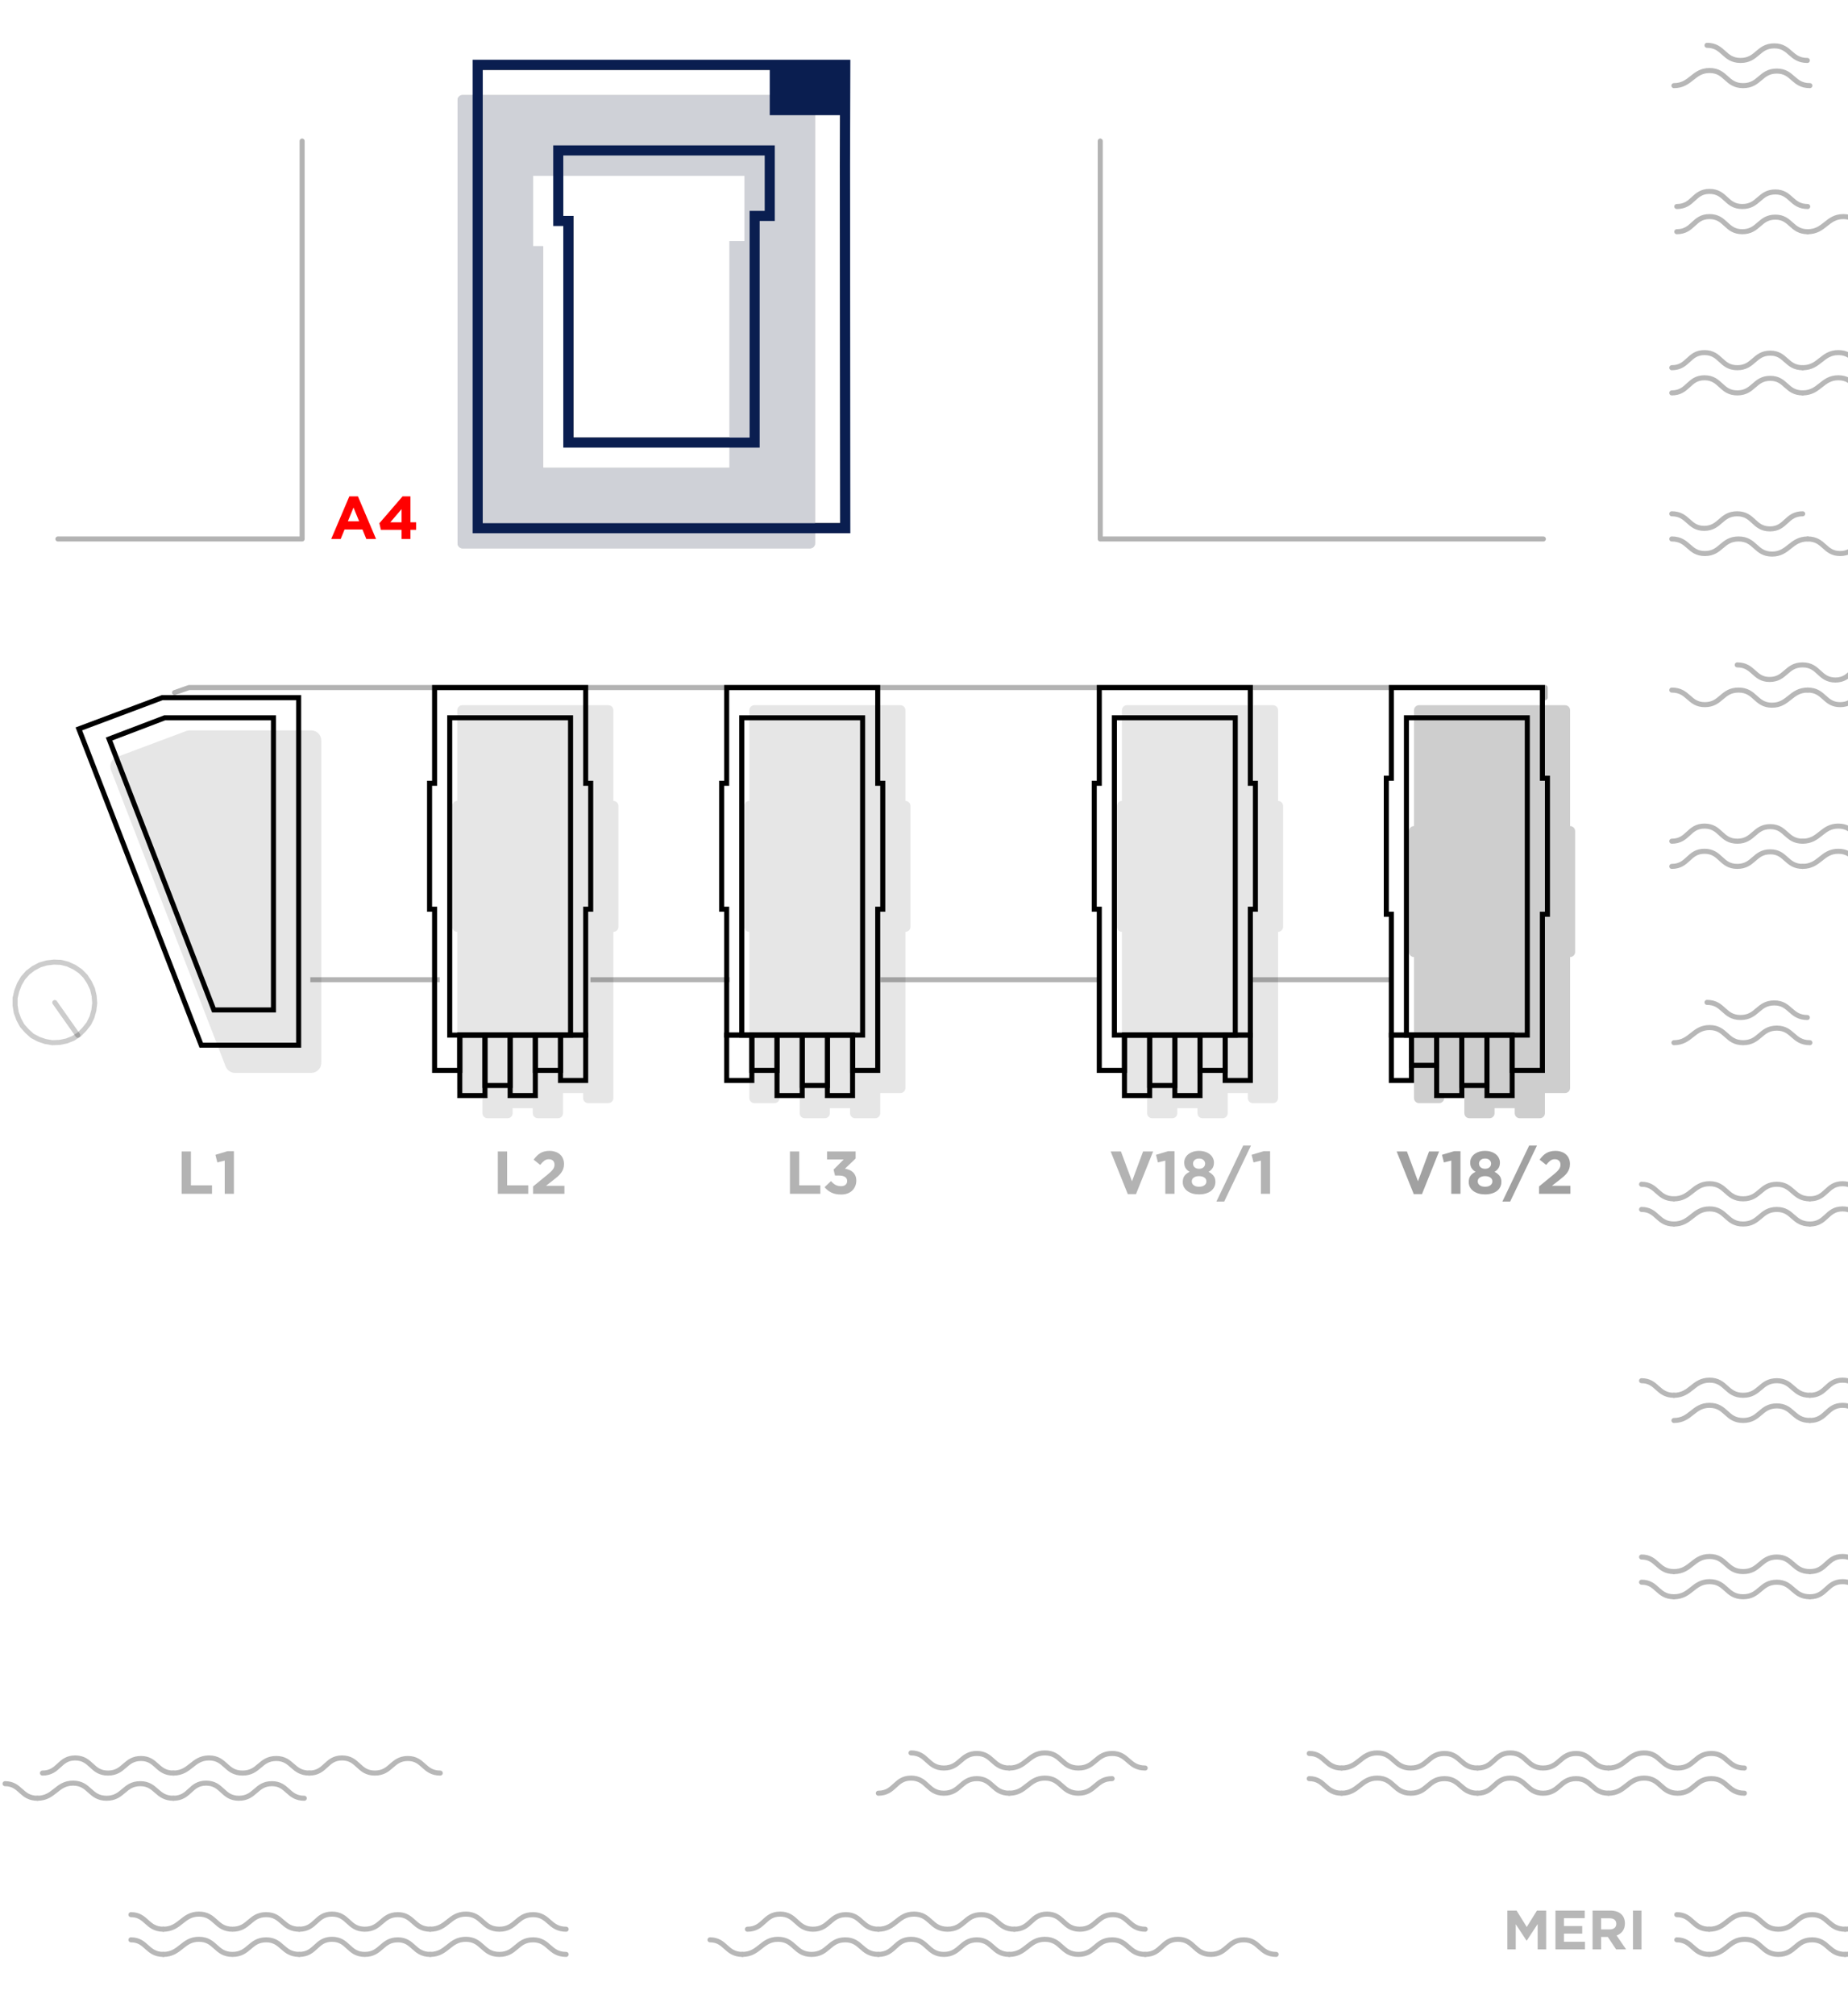 <svg width="367" height="400" viewBox="0 0 367 400" fill="none" xmlns="http://www.w3.org/2000/svg">
<g id="3" clip-path="url(#clip0)">
<path id="Meri" d="M299.354 387H301.015V382.006L303.16 385.262H303.204L305.371 381.973V387H307.054V379.3H305.228L303.204 382.556L301.18 379.3H299.354V387ZM308.904 387H314.767V385.493H310.587V383.876H314.217V382.369H310.587V380.807H314.712V379.3H308.904V387ZM316.273 387H317.967V384.536H319.298L320.948 387H322.928L321.047 384.25C322.026 383.887 322.697 383.106 322.697 381.863V381.841C322.697 381.115 322.466 380.51 322.037 380.081C321.531 379.575 320.772 379.3 319.793 379.3H316.273V387ZM317.967 383.04V380.829H319.65C320.475 380.829 320.981 381.203 320.981 381.929V381.951C320.981 382.6 320.508 383.04 319.683 383.04H317.967ZM324.299 387H325.993V379.3H324.299V387Z" fill="#B7B7B7"/>
<g id="Compass">
<path id="Vector" opacity="0.2" d="M4.397 203.608L5.346 204.682L6.408 205.643L7.693 206.322L9.033 206.774L10.374 207L11.826 206.943L13.223 206.661L14.508 206.152L15.737 205.36L16.742 204.343L17.636 203.212L18.251 201.968L18.642 200.555L18.809 199.141L18.698 197.728L18.363 196.314L17.748 195.014L16.966 193.827L15.96 192.809L14.787 192.018L13.447 191.396L12.106 191.057L10.709 191L9.257 191.17L7.916 191.565L6.631 192.244L5.514 193.092L4.564 194.166L3.838 195.41L3.335 196.71L3 198.124V199.594L3.223 201.007L3.726 202.364L4.397 203.608Z" stroke="black" stroke-miterlimit="10" stroke-linecap="round" stroke-linejoin="round"/>
<path id="Vector_2" opacity="0.2" d="M15.458 205.53L10.877 199.029" stroke="black" stroke-miterlimit="10" stroke-linecap="round" stroke-linejoin="round"/>
</g>
<g id="Waves">
<g id="Group 205">
<g id="Group 201">
<path id="Vector_3" d="M227.43 388C230.723 388 230.723 385 233.922 385C237.184 385 237.153 388 240.446 388C243.707 388 243.8 385.108 247 385.108C250.137 385.108 250.137 388 253.43 388" stroke="#B7B7B7" stroke-miterlimit="10" stroke-linecap="round" stroke-linejoin="round"/>
<path id="Vector_4" d="M174.43 388C177.723 388 177.723 385 180.922 385C184.184 385 184.153 388 187.446 388C190.707 388 190.8 385.108 194 385.108C197.137 385.108 197.137 388 200.43 388" stroke="#B7B7B7" stroke-miterlimit="10" stroke-linecap="round" stroke-linejoin="round"/>
<path id="Vector_5" d="M141 385.108C144.137 385.108 144.137 388 147.43 388" stroke="#B7B7B7" stroke-miterlimit="10" stroke-linecap="round" stroke-linejoin="round"/>
<path id="Vector_6" d="M200.43 388C203.794 388 204.233 385 207.502 385C210.834 385 210.802 388 214.166 388C217.498 388 217.593 385.108 220.861 385.108C224.066 385.108 224.066 388 227.43 388" stroke="#B7B7B7" stroke-miterlimit="10" stroke-linecap="round" stroke-linejoin="round"/>
<path id="Vector_7" d="M147.43 388C150.794 388 151.233 385 154.502 385C157.834 385 157.802 388 161.166 388C164.498 388 164.593 385.108 167.861 385.108C171.066 385.108 171.066 388 174.43 388" stroke="#B7B7B7" stroke-miterlimit="10" stroke-linecap="round" stroke-linejoin="round"/>
</g>
<g id="Group 202">
<path id="Vector_8" d="M201.43 383C204.723 383 204.723 380 207.922 380C211.184 380 211.153 383 214.446 383C217.707 383 217.8 380.108 221 380.108C224.137 380.108 224.137 383 227.43 383" stroke="#B7B7B7" stroke-miterlimit="10" stroke-linecap="round" stroke-linejoin="round"/>
<path id="Vector_9" d="M148.43 383C151.723 383 151.723 380 154.922 380C158.184 380 158.153 383 161.446 383C164.707 383 164.8 380.108 168 380.108C171.137 380.108 171.137 383 174.43 383" stroke="#B7B7B7" stroke-miterlimit="10" stroke-linecap="round" stroke-linejoin="round"/>
<path id="Vector_10" d="M174.43 383C177.794 383 178.233 380 181.502 380C184.834 380 184.802 383 188.166 383C191.498 383 191.593 380.108 194.861 380.108C198.066 380.108 198.066 383 201.43 383" stroke="#B7B7B7" stroke-miterlimit="10" stroke-linecap="round" stroke-linejoin="round"/>
</g>
</g>
<g id="Group 206">
<g id="Group 209">
<path id="Vector_11" d="M59.43 388C62.723 388 62.723 385 65.922 385C69.184 385 69.153 388 72.446 388C75.707 388 75.8 385.108 79 385.108C82.137 385.108 82.137 388 85.43 388" stroke="#B7B7B7" stroke-miterlimit="10" stroke-linecap="round" stroke-linejoin="round"/>
<path id="Vector_12" d="M26 385.108C29.137 385.108 29.137 388 32.43 388" stroke="#B7B7B7" stroke-miterlimit="10" stroke-linecap="round" stroke-linejoin="round"/>
<path id="Vector_13" d="M85.43 388C88.794 388 89.233 385 92.502 385C95.834 385 95.802 388 99.166 388C102.498 388 102.593 385.108 105.861 385.108C109.066 385.108 109.066 388 112.43 388" stroke="#B7B7B7" stroke-miterlimit="10" stroke-linecap="round" stroke-linejoin="round"/>
<path id="Vector_14" d="M32.43 388C35.794 388 36.233 385 39.502 385C42.834 385 42.802 388 46.166 388C49.498 388 49.593 385.108 52.861 385.108C56.066 385.108 56.066 388 59.43 388" stroke="#B7B7B7" stroke-miterlimit="10" stroke-linecap="round" stroke-linejoin="round"/>
<path id="Vector_15" d="M59.43 383C62.723 383 62.723 380 65.922 380C69.184 380 69.153 383 72.446 383C75.707 383 75.8 380.108 79 380.108C82.137 380.108 82.137 383 85.43 383" stroke="#B7B7B7" stroke-miterlimit="10" stroke-linecap="round" stroke-linejoin="round"/>
<path id="Vector_16" d="M26 380.108C29.137 380.108 29.137 383 32.43 383" stroke="#B7B7B7" stroke-miterlimit="10" stroke-linecap="round" stroke-linejoin="round"/>
<path id="Vector_17" d="M85.43 383C88.794 383 89.233 380 92.502 380C95.834 380 95.802 383 99.166 383C102.498 383 102.593 380.108 105.861 380.108C109.066 380.108 109.066 383 112.43 383" stroke="#B7B7B7" stroke-miterlimit="10" stroke-linecap="round" stroke-linejoin="round"/>
<path id="Vector_18" d="M32.43 383C35.794 383 36.233 380 39.502 380C42.834 380 42.802 383 46.166 383C49.498 383 49.593 380.108 52.861 380.108C56.066 380.108 56.066 383 59.43 383" stroke="#B7B7B7" stroke-miterlimit="10" stroke-linecap="round" stroke-linejoin="round"/>
</g>
<g id="Group 212">
<path id="Vector_19" d="M366.43 388C369.723 388 369.723 385 372.922 385C376.184 385 376.153 388 379.446 388C382.707 388 382.8 385.108 386 385.108C389.137 385.108 389.137 388 392.43 388" stroke="#B7B7B7" stroke-miterlimit="10" stroke-linecap="round" stroke-linejoin="round"/>
<path id="Vector_20" d="M333 385.108C336.137 385.108 336.137 388 339.43 388" stroke="#B7B7B7" stroke-miterlimit="10" stroke-linecap="round" stroke-linejoin="round"/>
<path id="Vector_21" d="M339.43 388C342.794 388 343.233 385 346.502 385C349.834 385 349.802 388 353.166 388C356.498 388 356.593 385.108 359.861 385.108C363.066 385.108 363.066 388 366.43 388" stroke="#B7B7B7" stroke-miterlimit="10" stroke-linecap="round" stroke-linejoin="round"/>
<path id="Vector_22" d="M366.43 383C369.723 383 369.723 380 372.922 380C376.184 380 376.153 383 379.446 383C382.707 383 382.8 380.108 386 380.108C389.137 380.108 389.137 383 392.43 383" stroke="#B7B7B7" stroke-miterlimit="10" stroke-linecap="round" stroke-linejoin="round"/>
<path id="Vector_23" d="M333 380.108C336.137 380.108 336.137 383 339.43 383" stroke="#B7B7B7" stroke-miterlimit="10" stroke-linecap="round" stroke-linejoin="round"/>
<path id="Vector_24" d="M339.43 383C342.794 383 343.233 380 346.502 380C349.834 380 349.802 383 353.166 383C356.498 383 356.593 380.108 359.861 380.108C363.066 380.108 363.066 383 366.43 383" stroke="#B7B7B7" stroke-miterlimit="10" stroke-linecap="round" stroke-linejoin="round"/>
</g>
<g id="Group 210">
<path id="Vector_25" d="M359.43 317C362.723 317 362.723 314 365.922 314C369.184 314 369.153 317 372.446 317C375.707 317 375.8 314.108 379 314.108C382.137 314.108 382.137 317 385.43 317" stroke="#B7B7B7" stroke-miterlimit="10" stroke-linecap="round" stroke-linejoin="round"/>
<path id="Vector_26" d="M326 314.108C329.137 314.108 329.137 317 332.43 317" stroke="#B7B7B7" stroke-miterlimit="10" stroke-linecap="round" stroke-linejoin="round"/>
<path id="Vector_27" d="M332.43 317C335.794 317 336.233 314 339.502 314C342.834 314 342.802 317 346.166 317C349.498 317 349.593 314.108 352.861 314.108C356.066 314.108 356.066 317 359.43 317" stroke="#B7B7B7" stroke-miterlimit="10" stroke-linecap="round" stroke-linejoin="round"/>
<path id="Vector_28" d="M359.43 312C362.723 312 362.723 309 365.922 309C369.184 309 369.153 312 372.446 312C375.707 312 375.8 309.108 379 309.108C382.137 309.108 382.137 312 385.43 312" stroke="#B7B7B7" stroke-miterlimit="10" stroke-linecap="round" stroke-linejoin="round"/>
<path id="Vector_29" d="M326 309.108C329.137 309.108 329.137 312 332.43 312" stroke="#B7B7B7" stroke-miterlimit="10" stroke-linecap="round" stroke-linejoin="round"/>
<path id="Vector_30" d="M332.43 312C335.794 312 336.233 309 339.502 309C342.834 309 342.802 312 346.166 312C349.498 312 349.593 309.108 352.861 309.108C356.066 309.108 356.066 312 359.43 312" stroke="#B7B7B7" stroke-miterlimit="10" stroke-linecap="round" stroke-linejoin="round"/>
</g>
<g id="Group 211">
<path id="Vector_31" d="M359.43 282C362.723 282 362.723 279 365.922 279C369.184 279 369.153 282 372.446 282C375.707 282 375.8 279.108 379 279.108C382.137 279.108 382.137 282 385.43 282" stroke="#B7B7B7" stroke-miterlimit="10" stroke-linecap="round" stroke-linejoin="round"/>
<path id="Vector_32" d="M332.43 282C335.794 282 336.233 279 339.502 279C342.834 279 342.802 282 346.166 282C349.498 282 349.593 279.108 352.861 279.108C356.066 279.108 356.066 282 359.43 282" stroke="#B7B7B7" stroke-miterlimit="10" stroke-linecap="round" stroke-linejoin="round"/>
<path id="Vector_33" d="M359.43 277C362.723 277 362.723 274 365.922 274C369.184 274 369.153 277 372.446 277C375.707 277 375.8 274.108 379 274.108C382.137 274.108 382.137 277 385.43 277" stroke="#B7B7B7" stroke-miterlimit="10" stroke-linecap="round" stroke-linejoin="round"/>
<path id="Vector_34" d="M326 274.108C329.137 274.108 329.137 277 332.43 277" stroke="#B7B7B7" stroke-miterlimit="10" stroke-linecap="round" stroke-linejoin="round"/>
<path id="Vector_35" d="M332.43 277C335.794 277 336.233 274 339.502 274C342.834 274 342.802 277 346.166 277C349.498 277 349.593 274.108 352.861 274.108C356.066 274.108 356.066 277 359.43 277" stroke="#B7B7B7" stroke-miterlimit="10" stroke-linecap="round" stroke-linejoin="round"/>
<g id="Group 216">
<path id="Vector_36" d="M332.43 207C335.794 207 336.233 204 339.502 204C342.834 204 342.802 207 346.166 207C349.498 207 349.593 204.108 352.861 204.108C356.066 204.108 356.066 207 359.43 207" stroke="#B7B7B7" stroke-miterlimit="10" stroke-linecap="round" stroke-linejoin="round"/>
<path id="Vector_37" d="M339 199C342.332 199 342.3 202 345.664 202C348.996 202 349.091 199.108 352.36 199.108C355.565 199.108 355.565 202 358.928 202" stroke="#B7B7B7" stroke-miterlimit="10" stroke-linecap="round" stroke-linejoin="round"/>
</g>
<g id="Group 217">
<path id="Vector_38" d="M332.43 17C335.794 17 336.233 14 339.502 14C342.834 14 342.802 17 346.166 17C349.498 17 349.593 14.108 352.861 14.108C356.066 14.108 356.066 17 359.43 17" stroke="#B7B7B7" stroke-miterlimit="10" stroke-linecap="round" stroke-linejoin="round"/>
<path id="Vector_39" d="M339 9C342.332 9 342.3 12 345.664 12C348.996 12 349.091 9.108 352.36 9.108C355.565 9.108 355.565 12 358.928 12" stroke="#B7B7B7" stroke-miterlimit="10" stroke-linecap="round" stroke-linejoin="round"/>
</g>
</g>
</g>
<g id="Group 212_2">
<g id="Group 208">
<g id="Group 201_2">
<path id="Vector_40" d="M34.43 357C37.723 357 37.723 354 40.922 354C44.184 354 44.153 357 47.446 357C50.707 357 50.8 354.108 54 354.108C57.137 354.108 57.137 357 60.43 357" stroke="#B7B7B7" stroke-miterlimit="10" stroke-linecap="round" stroke-linejoin="round"/>
<path id="Vector_41" d="M1 354.108C4.137 354.108 4.137 357 7.43 357" stroke="#B7B7B7" stroke-miterlimit="10" stroke-linecap="round" stroke-linejoin="round"/>
<path id="Vector_42" d="M7.43 357C10.794 357 11.233 354 14.502 354C17.834 354 17.802 357 21.166 357C24.498 357 24.593 354.108 27.861 354.108C31.066 354.108 31.066 357 34.43 357" stroke="#B7B7B7" stroke-miterlimit="10" stroke-linecap="round" stroke-linejoin="round"/>
</g>
<g id="Group 202_2">
<path id="Vector_43" d="M61.43 352C64.723 352 64.723 349 67.922 349C71.184 349 71.153 352 74.446 352C77.707 352 77.8 349.108 81 349.108C84.137 349.108 84.137 352 87.43 352" stroke="#B7B7B7" stroke-miterlimit="10" stroke-linecap="round" stroke-linejoin="round"/>
<path id="Vector_44" d="M8.43 352C11.723 352 11.723 349 14.922 349C18.184 349 18.153 352 21.446 352C24.707 352 24.8 349.108 28 349.108C31.137 349.108 31.137 352 34.43 352" stroke="#B7B7B7" stroke-miterlimit="10" stroke-linecap="round" stroke-linejoin="round"/>
<path id="Vector_45" d="M34.43 352C37.794 352 38.233 349 41.502 349C44.834 349 44.802 352 48.166 352C51.498 352 51.593 349.108 54.861 349.108C58.066 349.108 58.066 352 61.43 352" stroke="#B7B7B7" stroke-miterlimit="10" stroke-linecap="round" stroke-linejoin="round"/>
</g>
</g>
<g id="Group 208_2">
<path id="Vector_46" d="M332 172C335.293 172 335.293 169 338.492 169C341.754 169 341.723 172 345.016 172C348.277 172 348.37 169.108 351.57 169.108C354.707 169.108 354.707 172 358 172" stroke="#B7B7B7" stroke-miterlimit="10" stroke-linecap="round" stroke-linejoin="round"/>
<path id="Vector_47" d="M358 172C361.364 172 361.803 169 365.072 169C368.404 169 368.372 172 371.736 172C375.068 172 375.163 169.108 378.431 169.108C381.636 169.108 381.636 172 385 172" stroke="#B7B7B7" stroke-miterlimit="10" stroke-linecap="round" stroke-linejoin="round"/>
<path id="Vector_48" d="M332 167C335.293 167 335.293 164 338.492 164C341.754 164 341.723 167 345.016 167C348.277 167 348.37 164.108 351.57 164.108C354.707 164.108 354.707 167 358 167" stroke="#B7B7B7" stroke-miterlimit="10" stroke-linecap="round" stroke-linejoin="round"/>
<path id="Vector_49" d="M358 167C361.364 167 361.803 164 365.072 164C368.404 164 368.372 167 371.736 167C375.068 167 375.163 164.108 378.431 164.108C381.636 164.108 381.636 167 385 167" stroke="#B7B7B7" stroke-miterlimit="10" stroke-linecap="round" stroke-linejoin="round"/>
</g>
<g id="Group 211_2">
<path id="Vector_50" d="M332 78C335.293 78 335.293 75 338.492 75C341.754 75 341.723 78 345.016 78C348.277 78 348.37 75.108 351.57 75.108C354.707 75.108 354.707 78 358 78" stroke="#B7B7B7" stroke-miterlimit="10" stroke-linecap="round" stroke-linejoin="round"/>
<path id="Vector_51" d="M358 78C361.364 78 361.803 75 365.072 75C368.404 75 368.372 78 371.736 78C375.068 78 375.163 75.108 378.431 75.108C381.636 75.108 381.636 78 385 78" stroke="#B7B7B7" stroke-miterlimit="10" stroke-linecap="round" stroke-linejoin="round"/>
<path id="Vector_52" d="M332 73C335.293 73 335.293 70 338.492 70C341.754 70 341.723 73 345.016 73C348.277 73 348.37 70.108 351.57 70.108C354.707 70.108 354.707 73 358 73" stroke="#B7B7B7" stroke-miterlimit="10" stroke-linecap="round" stroke-linejoin="round"/>
<path id="Vector_53" d="M358 73C361.364 73 361.803 70 365.072 70C368.404 70 368.372 73 371.736 73C375.068 73 375.163 70.108 378.431 70.108C381.636 70.108 381.636 73 385 73" stroke="#B7B7B7" stroke-miterlimit="10" stroke-linecap="round" stroke-linejoin="round"/>
</g>
<g id="Group 212_3">
<path id="Vector_54" d="M333 46C336.293 46 336.293 43 339.492 43C342.754 43 342.723 46 346.016 46C349.277 46 349.37 43.108 352.57 43.108C355.707 43.108 355.707 46 359 46" stroke="#B7B7B7" stroke-miterlimit="10" stroke-linecap="round" stroke-linejoin="round"/>
<path id="Vector_55" d="M359 46C362.364 46 362.803 43 366.072 43C369.404 43 369.372 46 372.736 46C376.068 46 376.163 43.108 379.431 43.108C382.636 43.108 382.636 46 386 46" stroke="#B7B7B7" stroke-miterlimit="10" stroke-linecap="round" stroke-linejoin="round"/>
<path id="Vector_56" d="M333 41C336.293 41 336.293 38 339.492 38C342.754 38 342.723 41 346.016 41C349.277 41 349.37 38.108 352.57 38.108C355.707 38.108 355.707 41 359 41" stroke="#B7B7B7" stroke-miterlimit="10" stroke-linecap="round" stroke-linejoin="round"/>
</g>
<g id="Group 209_2">
<path id="Vector_57" d="M371 132C367.707 132 367.707 135 364.508 135C361.246 135 361.277 132 357.984 132C354.723 132 354.63 134.892 351.43 134.892C348.293 134.892 348.293 132 345 132" stroke="#B7B7B7" stroke-miterlimit="10" stroke-linecap="round" stroke-linejoin="round"/>
<path id="Vector_58" d="M385 137C381.707 137 381.707 140 378.508 140C375.246 140 375.277 137 371.984 137C368.723 137 368.63 139.892 365.43 139.892C362.293 139.892 362.293 137 359 137" stroke="#B7B7B7" stroke-miterlimit="10" stroke-linecap="round" stroke-linejoin="round"/>
<path id="Vector_59" d="M359 137C355.636 137 355.197 140 351.928 140C348.596 140 348.628 137 345.264 137C341.932 137 341.837 139.892 338.569 139.892C335.364 139.892 335.364 137 332 137" stroke="#B7B7B7" stroke-miterlimit="10" stroke-linecap="round" stroke-linejoin="round"/>
</g>
<g id="Group 210_2">
<path id="Vector_60" d="M358 102C354.707 102 354.707 105 351.508 105C348.246 105 348.277 102 344.984 102C341.723 102 341.63 104.892 338.43 104.892C335.293 104.892 335.293 102 332 102" stroke="#B7B7B7" stroke-miterlimit="10" stroke-linecap="round" stroke-linejoin="round"/>
<path id="Vector_61" d="M385 107C381.707 107 381.707 110 378.508 110C375.246 110 375.277 107 371.984 107C368.723 107 368.63 109.892 365.43 109.892C362.293 109.892 362.293 107 359 107" stroke="#B7B7B7" stroke-miterlimit="10" stroke-linecap="round" stroke-linejoin="round"/>
<path id="Vector_62" d="M359 107C355.636 107 355.197 110 351.928 110C348.596 110 348.628 107 345.264 107C341.932 107 341.837 109.892 338.569 109.892C335.364 109.892 335.364 107 332 107" stroke="#B7B7B7" stroke-miterlimit="10" stroke-linecap="round" stroke-linejoin="round"/>
</g>
<g id="Group 207">
<g id="Group 201_3">
<path id="Vector_63" d="M293.43 356C296.723 356 296.723 353 299.922 353C303.184 353 303.153 356 306.446 356C309.707 356 309.8 353.108 313 353.108C316.137 353.108 316.137 356 319.43 356" stroke="#B7B7B7" stroke-miterlimit="10" stroke-linecap="round" stroke-linejoin="round"/>
<path id="Vector_64" d="M260 353.108C263.137 353.108 263.137 356 266.43 356" stroke="#B7B7B7" stroke-miterlimit="10" stroke-linecap="round" stroke-linejoin="round"/>
<path id="Vector_65" d="M319.43 356C322.794 356 323.233 353 326.502 353C329.834 353 329.802 356 333.166 356C336.498 356 336.593 353.108 339.861 353.108C343.066 353.108 343.066 356 346.43 356" stroke="#B7B7B7" stroke-miterlimit="10" stroke-linecap="round" stroke-linejoin="round"/>
<path id="Vector_66" d="M266.43 356C269.794 356 270.233 353 273.502 353C276.834 353 276.802 356 280.166 356C283.498 356 283.593 353.108 286.861 353.108C290.066 353.108 290.066 356 293.43 356" stroke="#B7B7B7" stroke-miterlimit="10" stroke-linecap="round" stroke-linejoin="round"/>
</g>
<g id="Group 205_2">
<path id="Vector_67" d="M359.43 243C362.723 243 362.723 240 365.922 240C369.184 240 369.153 243 372.446 243C375.707 243 375.8 240.108 379 240.108C382.137 240.108 382.137 243 385.43 243" stroke="#B7B7B7" stroke-miterlimit="10" stroke-linecap="round" stroke-linejoin="round"/>
<path id="Vector_68" d="M326 240.108C329.137 240.108 329.137 243 332.43 243" stroke="#B7B7B7" stroke-miterlimit="10" stroke-linecap="round" stroke-linejoin="round"/>
<path id="Vector_69" d="M332.43 243C335.794 243 336.233 240 339.502 240C342.834 240 342.802 243 346.166 243C349.498 243 349.593 240.108 352.861 240.108C356.066 240.108 356.066 243 359.43 243" stroke="#B7B7B7" stroke-miterlimit="10" stroke-linecap="round" stroke-linejoin="round"/>
</g>
<g id="Group 203">
<path id="Vector_70" d="M174.43 356C177.723 356 177.723 353 180.922 353C184.184 353 184.153 356 187.446 356C190.707 356 190.8 353.108 194 353.108C197.137 353.108 197.137 356 200.43 356" stroke="#B7B7B7" stroke-miterlimit="10" stroke-linecap="round" stroke-linejoin="round"/>
<path id="Vector_71" d="M200.43 356C203.794 356 204.233 353 207.502 353C210.834 353 210.802 356 214.166 356C217.498 356 217.593 353.108 220.861 353.108" stroke="#B7B7B7" stroke-miterlimit="10" stroke-linecap="round" stroke-linejoin="round"/>
</g>
<g id="Group 202_3">
<path id="Vector_72" d="M293.43 351C296.723 351 296.723 348 299.922 348C303.184 348 303.153 351 306.446 351C309.707 351 309.8 348.108 313 348.108C316.137 348.108 316.137 351 319.43 351" stroke="#B7B7B7" stroke-miterlimit="10" stroke-linecap="round" stroke-linejoin="round"/>
<path id="Vector_73" d="M260 348.108C263.137 348.108 263.137 351 266.43 351" stroke="#B7B7B7" stroke-miterlimit="10" stroke-linecap="round" stroke-linejoin="round"/>
<path id="Vector_74" d="M319.43 351C322.794 351 323.233 348 326.502 348C329.834 348 329.802 351 333.166 351C336.498 351 336.593 348.108 339.861 348.108C343.066 348.108 343.066 351 346.43 351" stroke="#B7B7B7" stroke-miterlimit="10" stroke-linecap="round" stroke-linejoin="round"/>
<path id="Vector_75" d="M266.43 351C269.794 351 270.233 348 273.502 348C276.834 348 276.802 351 280.166 351C283.498 351 283.593 348.108 286.861 348.108C290.066 348.108 290.066 351 293.43 351" stroke="#B7B7B7" stroke-miterlimit="10" stroke-linecap="round" stroke-linejoin="round"/>
</g>
<g id="Group 206_2">
<path id="Vector_76" d="M359.43 238C362.723 238 362.723 235 365.922 235C369.184 235 369.153 238 372.446 238C375.707 238 375.8 235.108 379 235.108C382.137 235.108 382.137 238 385.43 238" stroke="#B7B7B7" stroke-miterlimit="10" stroke-linecap="round" stroke-linejoin="round"/>
<path id="Vector_77" d="M326 235.108C329.137 235.108 329.137 238 332.43 238" stroke="#B7B7B7" stroke-miterlimit="10" stroke-linecap="round" stroke-linejoin="round"/>
<path id="Vector_78" d="M332.43 238C335.794 238 336.233 235 339.502 235C342.834 235 342.802 238 346.166 238C349.498 238 349.593 235.108 352.861 235.108C356.066 235.108 356.066 238 359.43 238" stroke="#B7B7B7" stroke-miterlimit="10" stroke-linecap="round" stroke-linejoin="round"/>
</g>
<g id="Group 204">
<path id="Vector_79" d="M180.922 348C184.184 348 184.153 351 187.446 351C190.707 351 190.8 348.108 194 348.108C197.137 348.108 197.137 351 200.43 351" stroke="#B7B7B7" stroke-miterlimit="10" stroke-linecap="round" stroke-linejoin="round"/>
<path id="Vector_80" d="M200.43 351C203.794 351 204.233 348 207.502 348C210.834 348 210.802 351 214.166 351C217.498 351 217.593 348.108 220.861 348.108C224.066 348.108 224.066 351 227.43 351" stroke="#B7B7B7" stroke-miterlimit="10" stroke-linecap="round" stroke-linejoin="round"/>
</g>
</g>
</g>
</g>
<g id="Buildings" clip-path="url(#clip1)">
<g id="Lines" opacity="0.3">
<path id="Vector_81" d="M34.664 137.5L37.523 136.5H117.692H306.849V138.5" stroke="black" stroke-miterlimit="10" stroke-linecap="round" stroke-linejoin="round"/>
<path id="Vector_82" d="M248.499 194.5H276.171" stroke="black" stroke-miterlimit="10"/>
<path id="Vector_83" d="M174.873 194.5H218.439" stroke="black" stroke-miterlimit="10"/>
<path id="Vector_84" d="M117.257 194.5H144.929" stroke="black" stroke-miterlimit="10"/>
<path id="Vector_85" d="M61.628 194.5H87.313" stroke="black" stroke-miterlimit="10"/>
</g>
<g id="OBJ/Minimap/Building A 2px Selected">
<path id="Shadow" fill-rule="evenodd" clip-rule="evenodd" d="M306.81 221C306.81 221.552 306.362 222 305.81 222H301.81C301.257 222 300.81 221.552 300.81 221V220H296.81V221C296.81 221.552 296.362 222 295.81 222H291.81C291.257 222 290.81 221.552 290.81 221V217H286.81V218C286.81 218.552 286.362 219 285.81 219H281.81C281.257 219 280.81 218.552 280.81 218V210C280.81 209.667 280.81 209.333 280.81 209V190C280.257 190 279.81 189.552 279.81 189V165C279.81 164.448 280.257 164 280.81 164V141C280.81 140.448 281.257 140 281.81 140H310.81C311.362 140 311.81 140.448 311.81 141V164C312.362 164 312.81 164.448 312.81 165V189C312.81 189.552 312.362 190 311.81 190V216C311.81 216.552 311.362 217 310.81 217H306.81V221Z" fill="#CECECE"/>
<g id="Group 100">
<path id="Vector 4" d="M305.81 212.5H306.31V212V181.5H306.81H307.31V181V155V154.5H306.81H306.31V137V136.5H305.81H276.81H276.31V137V154.5H275.81H275.31V155V181V181.5H275.81H276.31V205V205.5H276.81H300.31V212V212.5H300.81H302.81H305.81Z" stroke="black"/>
<path id="Vector 5" d="M299.81 217.5H300.31V217V213.333V206V205.5H299.81H295.81H295.31V206V217V217.5H295.81H299.81Z" stroke="black"/>
<path id="Vector 6" d="M294.81 215.5H295.31V215V212V206V205.5H294.81H290.81H290.31V206V215V215.5H290.81H294.81Z" stroke="black"/>
<path id="Vector 7" d="M289.81 217.5H290.31V217V213.333V206V205.5H289.81H285.81H285.31V206V217V217.5H285.81H289.81Z" stroke="black"/>
<path id="Vector 8" d="M284.81 211.5H285.31V211V209.333V206V205.5H284.81H280.81H280.31V206V211V211.5H280.81H284.81Z" stroke="black"/>
<path id="Vector 9" d="M279.81 214.5H280.31V214V211.333V206V205.5H279.81H276.81H276.31V206V214V214.5H276.81H279.81Z" stroke="black"/>
<path id="Rectangle 95" d="M302.81 205.5H303.31V205V143V142.5H302.81H279.81H279.31V143V205V205.5H279.81H302.81Z" stroke="black"/>
</g>
<path id="V18/2" d="M285.791 228.6H283.799L281.603 234.516L279.407 228.6H277.367L280.763 237.06H282.395L285.791 228.6ZM286.367 229.26L286.751 230.772L288.215 230.412V237H290.039V228.54H288.779L286.367 229.26ZM298.162 234.636C298.162 234.132 298.042 233.732 297.802 233.436C297.57 233.132 297.238 232.868 296.806 232.644C297.134 232.444 297.394 232.2 297.586 231.912C297.778 231.624 297.874 231.252 297.874 230.796C297.874 230.476 297.802 230.176 297.658 229.896C297.522 229.608 297.322 229.36 297.058 229.152C296.802 228.944 296.49 228.78 296.122 228.66C295.762 228.54 295.362 228.48 294.922 228.48C294.474 228.48 294.07 228.54 293.71 228.66C293.35 228.78 293.038 228.944 292.774 229.152C292.518 229.36 292.318 229.608 292.174 229.896C292.038 230.176 291.97 230.476 291.97 230.796C291.97 231.252 292.066 231.624 292.258 231.912C292.45 232.2 292.71 232.444 293.038 232.644C292.59 232.852 292.25 233.116 292.018 233.436C291.794 233.748 291.682 234.164 291.682 234.684C291.682 235.052 291.762 235.388 291.922 235.692C292.09 235.988 292.318 236.244 292.606 236.46C292.894 236.668 293.234 236.832 293.626 236.952C294.026 237.064 294.458 237.12 294.922 237.12C295.386 237.12 295.814 237.064 296.206 236.952C296.606 236.84 296.95 236.68 297.238 236.472C297.526 236.256 297.75 235.996 297.91 235.692C298.078 235.38 298.162 235.028 298.162 234.636ZM296.122 231C296.122 231.304 296.014 231.552 295.798 231.744C295.582 231.936 295.29 232.032 294.922 232.032C294.554 232.032 294.262 231.936 294.046 231.744C293.83 231.544 293.722 231.292 293.722 230.988C293.722 230.724 293.826 230.496 294.034 230.304C294.242 230.104 294.538 230.004 294.922 230.004C295.306 230.004 295.602 230.104 295.81 230.304C296.018 230.504 296.122 230.736 296.122 231ZM296.374 234.54C296.374 234.844 296.246 235.096 295.99 235.296C295.734 235.496 295.378 235.596 294.922 235.596C294.466 235.596 294.11 235.496 293.854 235.296C293.598 235.096 293.47 234.844 293.47 234.54C293.47 234.204 293.606 233.948 293.878 233.772C294.15 233.588 294.498 233.496 294.922 233.496C295.346 233.496 295.694 233.588 295.966 233.772C296.238 233.948 296.374 234.204 296.374 234.54ZM303.68 227.424L298.364 238.536H299.912L305.228 227.424H303.68ZM308.771 230.136C309.107 230.136 309.379 230.228 309.587 230.412C309.795 230.596 309.899 230.868 309.899 231.228C309.899 231.404 309.871 231.568 309.815 231.72C309.767 231.864 309.683 232.016 309.563 232.176C309.451 232.328 309.303 232.492 309.119 232.668C308.935 232.836 308.711 233.028 308.447 233.244L305.651 235.536V237H311.867V235.404H308.207L309.575 234.348C309.943 234.06 310.267 233.796 310.547 233.556C310.827 233.308 311.055 233.06 311.231 232.812C311.415 232.564 311.551 232.304 311.639 232.032C311.735 231.752 311.783 231.436 311.783 231.084C311.783 230.692 311.715 230.336 311.579 230.016C311.451 229.696 311.259 229.424 311.003 229.2C310.755 228.968 310.451 228.792 310.091 228.672C309.739 228.544 309.339 228.48 308.891 228.48C308.515 228.48 308.179 228.52 307.883 228.6C307.587 228.672 307.315 228.784 307.067 228.936C306.827 229.08 306.599 229.26 306.383 229.476C306.175 229.692 305.967 229.94 305.759 230.22L307.055 231.264C307.367 230.88 307.647 230.596 307.895 230.412C308.151 230.228 308.443 230.136 308.771 230.136Z" fill="#A1A1A1"/>
</g>
<g id="OBJ/Minimap/Building B 1px">
<path id="Shadow_2" fill-rule="evenodd" clip-rule="evenodd" d="M227.81 221C227.81 221.552 228.257 222 228.81 222H232.81C233.362 222 233.81 221.552 233.81 221V220H237.81V221C237.81 221.552 238.257 222 238.81 222H242.81C243.362 222 243.81 221.552 243.81 221V217H247.81V218C247.81 218.552 248.257 219 248.81 219H252.81C253.362 219 253.81 218.552 253.81 218V210C253.81 209.667 253.81 209.333 253.81 209V185C254.362 185 254.81 184.552 254.81 184V160C254.81 159.448 254.362 159 253.81 159V141C253.81 140.448 253.362 140 252.81 140H223.81C223.257 140 222.81 140.448 222.81 141V159C222.257 159 221.81 159.448 221.81 160V184C221.81 184.552 222.257 185 222.81 185V216C222.81 216.552 223.257 217 223.81 217H227.81V221Z" fill="black" fill-opacity="0.1"/>
<g id="Building">
<path id="Vector 4_2" d="M218.81 212.5H218.31V212V180.5H217.81H217.31V180V156V155.5H217.81H218.31V137V136.5H218.81H247.81H248.31V137V155.5H248.81H249.31V156V180V180.5H248.81H248.31V205V205.5H247.81H223.31V212V212.5H222.81H221.81H218.81Z" stroke="black"/>
<path id="Vector 5_2" d="M223.81 217.5H223.31V217V213.333V206V205.5H223.81H227.81H228.31V206V217V217.5H227.81H223.81Z" stroke="black"/>
<path id="Vector 6_2" d="M228.81 215.5H228.31V215V212V206V205.5H228.81H232.81H233.31V206V215V215.5H232.81H228.81Z" stroke="black"/>
<path id="Vector 7_2" d="M233.81 217.5H233.31V217V213.333V206V205.5H233.81H237.81H238.31V206V217V217.5H237.81H233.81Z" stroke="black"/>
<path id="Vector 8_2" d="M238.81 212.5H238.31V212V210V206V205.5H238.81H242.81H243.31V206V212V212.5H242.81H238.81Z" stroke="black"/>
<path id="Vector 9_2" d="M243.81 214.5H243.31V214V211.333V206V205.5H243.81H247.81H248.31V206V214V214.5H247.81H243.81Z" stroke="black"/>
<rect id="Rectangle 95_2" x="-0.5" y="0.5" width="24" height="63" transform="matrix(1 0 0 -1 221.81 206)" stroke="black"/>
</g>
<path id="V18/1" opacity="0.3" d="M228.998 228.6H227.006L224.81 234.516L222.614 228.6H220.574L223.97 237.06H225.602L228.998 228.6ZM229.574 229.26L229.958 230.772L231.422 230.412V237H233.246V228.54H231.986L229.574 229.26ZM241.369 234.636C241.369 234.132 241.249 233.732 241.009 233.436C240.777 233.132 240.445 232.868 240.013 232.644C240.341 232.444 240.601 232.2 240.793 231.912C240.985 231.624 241.081 231.252 241.081 230.796C241.081 230.476 241.009 230.176 240.865 229.896C240.729 229.608 240.529 229.36 240.265 229.152C240.009 228.944 239.697 228.78 239.329 228.66C238.969 228.54 238.569 228.48 238.129 228.48C237.681 228.48 237.277 228.54 236.917 228.66C236.557 228.78 236.245 228.944 235.981 229.152C235.725 229.36 235.525 229.608 235.381 229.896C235.245 230.176 235.177 230.476 235.177 230.796C235.177 231.252 235.273 231.624 235.465 231.912C235.657 232.2 235.917 232.444 236.245 232.644C235.797 232.852 235.457 233.116 235.225 233.436C235.001 233.748 234.889 234.164 234.889 234.684C234.889 235.052 234.969 235.388 235.129 235.692C235.297 235.988 235.525 236.244 235.813 236.46C236.101 236.668 236.441 236.832 236.833 236.952C237.233 237.064 237.665 237.12 238.129 237.12C238.593 237.12 239.021 237.064 239.413 236.952C239.813 236.84 240.157 236.68 240.445 236.472C240.733 236.256 240.957 235.996 241.117 235.692C241.285 235.38 241.369 235.028 241.369 234.636ZM239.329 231C239.329 231.304 239.221 231.552 239.005 231.744C238.789 231.936 238.497 232.032 238.129 232.032C237.761 232.032 237.469 231.936 237.253 231.744C237.037 231.544 236.929 231.292 236.929 230.988C236.929 230.724 237.033 230.496 237.241 230.304C237.449 230.104 237.745 230.004 238.129 230.004C238.513 230.004 238.809 230.104 239.017 230.304C239.225 230.504 239.329 230.736 239.329 231ZM239.581 234.54C239.581 234.844 239.453 235.096 239.197 235.296C238.941 235.496 238.585 235.596 238.129 235.596C237.673 235.596 237.317 235.496 237.061 235.296C236.805 235.096 236.677 234.844 236.677 234.54C236.677 234.204 236.813 233.948 237.085 233.772C237.357 233.588 237.705 233.496 238.129 233.496C238.553 233.496 238.901 233.588 239.173 233.772C239.445 233.948 239.581 234.204 239.581 234.54ZM246.887 227.424L241.571 238.536H243.119L248.435 227.424H246.887ZM248.558 229.26L248.942 230.772L250.406 230.412V237H252.23V228.54H250.97L248.558 229.26Z" fill="black"/>
</g>
<g id="OBJ/Minimap/Building A 1px">
<path id="Shadow_3" fill-rule="evenodd" clip-rule="evenodd" d="M174.81 221C174.81 221.552 174.362 222 173.81 222H169.81C169.257 222 168.81 221.552 168.81 221V220H164.81V221C164.81 221.552 164.362 222 163.81 222H159.81C159.257 222 158.81 221.552 158.81 221V217H154.81V218C154.81 218.552 154.362 219 153.81 219H149.81C149.257 219 148.81 218.552 148.81 218V210C148.81 209.667 148.81 209.333 148.81 209V185C148.257 185 147.81 184.552 147.81 184V160C147.81 159.448 148.257 159 148.81 159V141C148.81 140.448 149.257 140 149.81 140H178.81C179.362 140 179.81 140.448 179.81 141V159C180.362 159 180.81 159.448 180.81 160V184C180.81 184.552 180.362 185 179.81 185V216C179.81 216.552 179.362 217 178.81 217H174.81V221Z" fill="black" fill-opacity="0.1"/>
<g id="Building_2">
<path id="Vector 4_3" d="M173.81 212.5H174.31V212V180.5H174.81H175.31V180V156V155.5H174.81H174.31V137V136.5H173.81H144.81H144.31V137V155.5H143.81H143.31V156V180V180.5H143.81H144.31V205V205.5H144.81H169.31V212V212.5H169.81H170.81H173.81Z" stroke="black"/>
<path id="Vector 5_3" d="M168.81 217.5H169.31V217V213.333V206V205.5H168.81H164.81H164.31V206V217V217.5H164.81H168.81Z" stroke="black"/>
<path id="Vector 6_3" d="M163.81 215.5H164.31V215V212V206V205.5H163.81H159.81H159.31V206V215V215.5H159.81H163.81Z" stroke="black"/>
<path id="Vector 7_3" d="M158.81 217.5H159.31V217V213.333V206V205.5H158.81H154.81H154.31V206V217V217.5H154.81H158.81Z" stroke="black"/>
<path id="Vector 8_3" d="M153.81 212.5H154.31V212V210V206V205.5H153.81H149.81H149.31V206V212V212.5H149.81H153.81Z" stroke="black"/>
<path id="Vector 9_3" d="M148.81 214.5H149.31V214V211.333V206V205.5H148.81H144.81H144.31V206V214V214.5H144.81H148.81Z" stroke="black"/>
<rect id="Rectangle 95_3" x="171.31" y="205.5" width="24" height="63" transform="rotate(-180 171.31 205.5)" stroke="black"/>
</g>
<path id="V18/2_2" opacity="0.3" d="M162.912 237V235.32H158.724V228.6H156.876V237H162.912ZM167.546 230.184L165.542 232.2L165.83 233.376H166.598C167.126 233.376 167.53 233.468 167.81 233.652C168.098 233.836 168.242 234.104 168.242 234.456C168.242 234.776 168.13 235.028 167.906 235.212C167.69 235.396 167.406 235.488 167.054 235.488C166.622 235.488 166.246 235.404 165.926 235.236C165.614 235.06 165.314 234.808 165.026 234.48L163.754 235.692C164.114 236.124 164.558 236.476 165.086 236.748C165.622 237.012 166.27 237.144 167.03 237.144C167.494 237.144 167.914 237.076 168.29 236.94C168.666 236.804 168.982 236.612 169.238 236.364C169.502 236.116 169.702 235.824 169.838 235.488C169.982 235.152 170.054 234.784 170.054 234.384C170.054 233.992 169.99 233.66 169.862 233.388C169.734 233.108 169.566 232.876 169.358 232.692C169.15 232.5 168.91 232.352 168.638 232.248C168.366 232.144 168.086 232.068 167.798 232.02L169.922 229.992V228.6H164.246V230.184H167.546Z" fill="black"/>
</g>
<g id="OBJ/Minimap/Building B 1px_2">
<path id="Shadow_4" fill-rule="evenodd" clip-rule="evenodd" d="M95.809 221C95.809 221.552 96.257 222 96.809 222H100.81C101.362 222 101.81 221.552 101.81 221V220H105.81V221C105.81 221.552 106.257 222 106.81 222H110.81C111.362 222 111.81 221.552 111.81 221V217H115.81V218C115.81 218.552 116.257 219 116.81 219H120.81C121.362 219 121.81 218.552 121.81 218V210C121.81 209.667 121.81 209.333 121.81 209V185C122.362 185 122.81 184.552 122.81 184V160C122.81 159.448 122.362 159 121.81 159V141C121.81 140.448 121.362 140 120.81 140H91.809C91.257 140 90.809 140.448 90.809 141V159C90.257 159 89.809 159.448 89.809 160V184C89.809 184.552 90.257 185 90.809 185V216C90.809 216.552 91.257 217 91.809 217H95.809V221Z" fill="black" fill-opacity="0.1"/>
<g id="Building_3">
<path id="Vector 4_4" d="M86.809 212.5H86.309V212V180.5H85.809H85.309V180V156V155.5H85.809H86.309V137V136.5H86.809H115.81H116.31V137V155.5H116.81H117.31V156V180V180.5H116.81H116.31V205V205.5H115.81H91.309V212V212.5H90.809H89.809H86.809Z" stroke="black"/>
<path id="Vector 5_4" d="M91.809 217.5H91.309V217V213.333V206V205.5H91.809H95.809H96.309V206V217V217.5H95.809H91.809Z" stroke="black"/>
<path id="Vector 6_4" d="M96.809 215.5H96.309V215V212V206V205.5H96.809H100.81H101.31V206V215V215.5H100.81H96.809Z" stroke="black"/>
<path id="Vector 7_4" d="M101.81 217.5H101.31V217V213.333V206V205.5H101.81H105.81H106.31V206V217V217.5H105.81H101.81Z" stroke="black"/>
<path id="Vector 8_4" d="M106.81 212.5H106.31V212V210V206V205.5H106.81H110.81H111.31V206V212V212.5H110.81H106.81Z" stroke="black"/>
<path id="Vector 9_4" d="M111.81 214.5H111.31V214V211.333V206V205.5H111.81H115.81H116.31V206V214V214.5H115.81H111.81Z" stroke="black"/>
<rect id="Rectangle 95_4" x="-0.5" y="0.5" width="24" height="63" transform="matrix(1 0 0 -1 89.809 206)" stroke="black"/>
</g>
<path id="L2" opacity="0.3" d="M104.9 237V235.32H100.712V228.6H98.864V237H104.9ZM108.994 230.136C109.33 230.136 109.602 230.228 109.81 230.412C110.018 230.596 110.122 230.868 110.122 231.228C110.122 231.404 110.094 231.568 110.038 231.72C109.99 231.864 109.906 232.016 109.786 232.176C109.674 232.328 109.526 232.492 109.342 232.668C109.158 232.836 108.934 233.028 108.67 233.244L105.874 235.536V237H112.09V235.404H108.43L109.798 234.348C110.166 234.06 110.49 233.796 110.77 233.556C111.05 233.308 111.278 233.06 111.454 232.812C111.638 232.564 111.774 232.304 111.862 232.032C111.958 231.752 112.006 231.436 112.006 231.084C112.006 230.692 111.938 230.336 111.802 230.016C111.674 229.696 111.482 229.424 111.226 229.2C110.978 228.968 110.674 228.792 110.314 228.672C109.962 228.544 109.562 228.48 109.114 228.48C108.738 228.48 108.402 228.52 108.106 228.6C107.81 228.672 107.538 228.784 107.29 228.936C107.05 229.08 106.822 229.26 106.606 229.476C106.398 229.692 106.19 229.94 105.982 230.22L107.278 231.264C107.59 230.88 107.87 230.596 108.118 230.412C108.374 230.228 108.666 230.136 108.994 230.136Z" fill="black"/>
</g>
<g id="OBJ/Minimap/Building C 1px">
<path id="L1" opacity="0.3" d="M42.107 237V235.32H37.919V228.6H36.071V237H42.107ZM42.781 229.26L43.165 230.772L44.629 230.412V237H46.453V228.54H45.193L42.781 229.26Z" fill="black"/>
<path id="Vector 10" d="M61.809 145C62.914 145 63.809 145.895 63.809 147V211C63.809 212.105 62.914 213 61.809 213H46.68C45.854 213 45.113 212.492 44.815 211.722L22.039 152.885C21.637 151.847 22.16 150.681 23.202 150.29L36.97 145.127C37.194 145.043 37.432 145 37.672 145H61.809Z" fill="black" fill-opacity="0.1"/>
<path id="Vector 12" d="M59.309 139V138.5H58.809H32.309H32.219L32.134 138.532L16.134 144.532L15.661 144.709L15.843 145.18L39.843 207.18L39.967 207.5H40.309H58.809H59.309V207V139Z" stroke="black"/>
<path id="Vector 11" d="M54.309 143V142.5H53.809H32.809H32.718L32.632 142.533L22.131 146.533L21.662 146.712L21.843 147.18L42.343 200.18L42.467 200.5H42.809H53.809H54.309V200V143Z" stroke="black"/>
</g>
</g>
<g id="line1">
<path id="Vector_86" d="M60 28L60 107L11.5 107" stroke="black" stroke-opacity="0.3" stroke-miterlimit="10" stroke-linecap="round" stroke-linejoin="round"/>
</g>
<g id="line2">
<path id="line2_2" d="M306.5 107L273.234 107L218.5 107L218.5 28" stroke="black" stroke-opacity="0.3" stroke-miterlimit="10" stroke-linecap="round" stroke-linejoin="round"/>
</g>
<g id="Allveelaeva maja ">
<g id="A4 name">
<path id="A4 name_2" d="M74.681 107L71.081 98.54H69.377L65.777 107H67.661L68.429 105.116H71.981L72.749 107H74.681ZM71.321 103.484H69.089L70.205 100.76L71.321 103.484ZM79.95 98.54L75.342 103.88L75.642 105.188H79.746V107H81.51V105.188H82.638V103.688H81.51V98.54H79.95ZM79.746 103.688H77.514L79.746 101.072V103.688Z" fill="#FF0000"/>
</g>
<g id="shadow">
<path id="Exclude" fill-rule="evenodd" clip-rule="evenodd" d="M160.866 18.866L91.866 18.866C91.314 18.866 90.866 19.314 90.866 19.866V107.866C90.866 108.418 91.314 108.866 91.866 108.866H160.866C161.418 108.866 161.866 108.418 161.866 107.866V19.866C161.866 19.314 161.418 18.866 160.866 18.866ZM147.866 34.866H105.866V48.866H107.866V92.866H144.866V47.866H147.866V34.866Z" fill="#CECECE"/>
</g>
<g id="outline">
<path id="Vector 15" d="M167.366 13.867L167.367 13.366H166.866L95.866 13.366H95.366V13.866V103.866V104.366H95.866H166.866H167.366L167.366 103.866L167.313 33.062L167.312 33.061L167.366 13.867Z" stroke="black"/>
<path id="Vector 16" d="M151.866 42.366H152.366V41.866V38.366V33.866V30.866V30.366H151.866L111.866 30.366H111.366V30.866V42.866V43.366H111.866H113.366L113.366 57.866L113.366 58.866V63.366V86.866V87.366H113.866H148.866H149.366V86.866V42.366H151.866Z" stroke="black"/>
</g>
<g id="shadow-selected">
<path id="shadow-selected_2" fill-rule="evenodd" clip-rule="evenodd" d="M160.866 18.866L91.866 18.866C91.314 18.866 90.866 19.314 90.866 19.866V107.866C90.866 108.418 91.314 108.866 91.866 108.866H160.866C161.418 108.866 161.866 108.418 161.866 107.866V19.866C161.866 19.314 161.418 18.866 160.866 18.866ZM147.866 34.866H105.866V48.866H107.866V92.866H144.866V47.866H147.866V34.866Z" fill="#CFD1D7"/>
</g>
<g id="3korrus">
<rect id="3_2" x="167.866" y="12.866" width="10" height="15" transform="rotate(90 167.866 12.866)" fill="#0A1E50"/>
</g>
<g id="outline-selected">
<path id="Vector 15_2" d="M167.866 13.869L167.869 12.866H166.866L95.866 12.866H94.866V13.866V103.866V104.866H95.866H166.866H167.867L167.866 103.865L167.813 33.062L167.812 33.06L167.866 13.869Z" stroke="#0A1E50" stroke-width="2"/>
<path id="Vector 16_2" d="M151.866 42.866H152.866V41.866V38.366V33.866V30.866V29.866H151.866L111.866 29.866H110.866V30.866V42.866V43.866H111.866H112.866L112.866 57.866L112.866 58.866V63.366V86.866V87.866H113.866H148.866H149.866V86.866V42.866H151.866Z" stroke="#0A1E50" stroke-width="2"/>
</g>
</g>
</g>
<defs>
<clipPath id="clip0">
<rect width="367" height="400" fill="white"/>
</clipPath>
<clipPath id="clip1">
<rect width="300" height="107" fill="white" transform="translate(312.81 241) rotate(-180)"/>
</clipPath>
</defs>
</svg>

